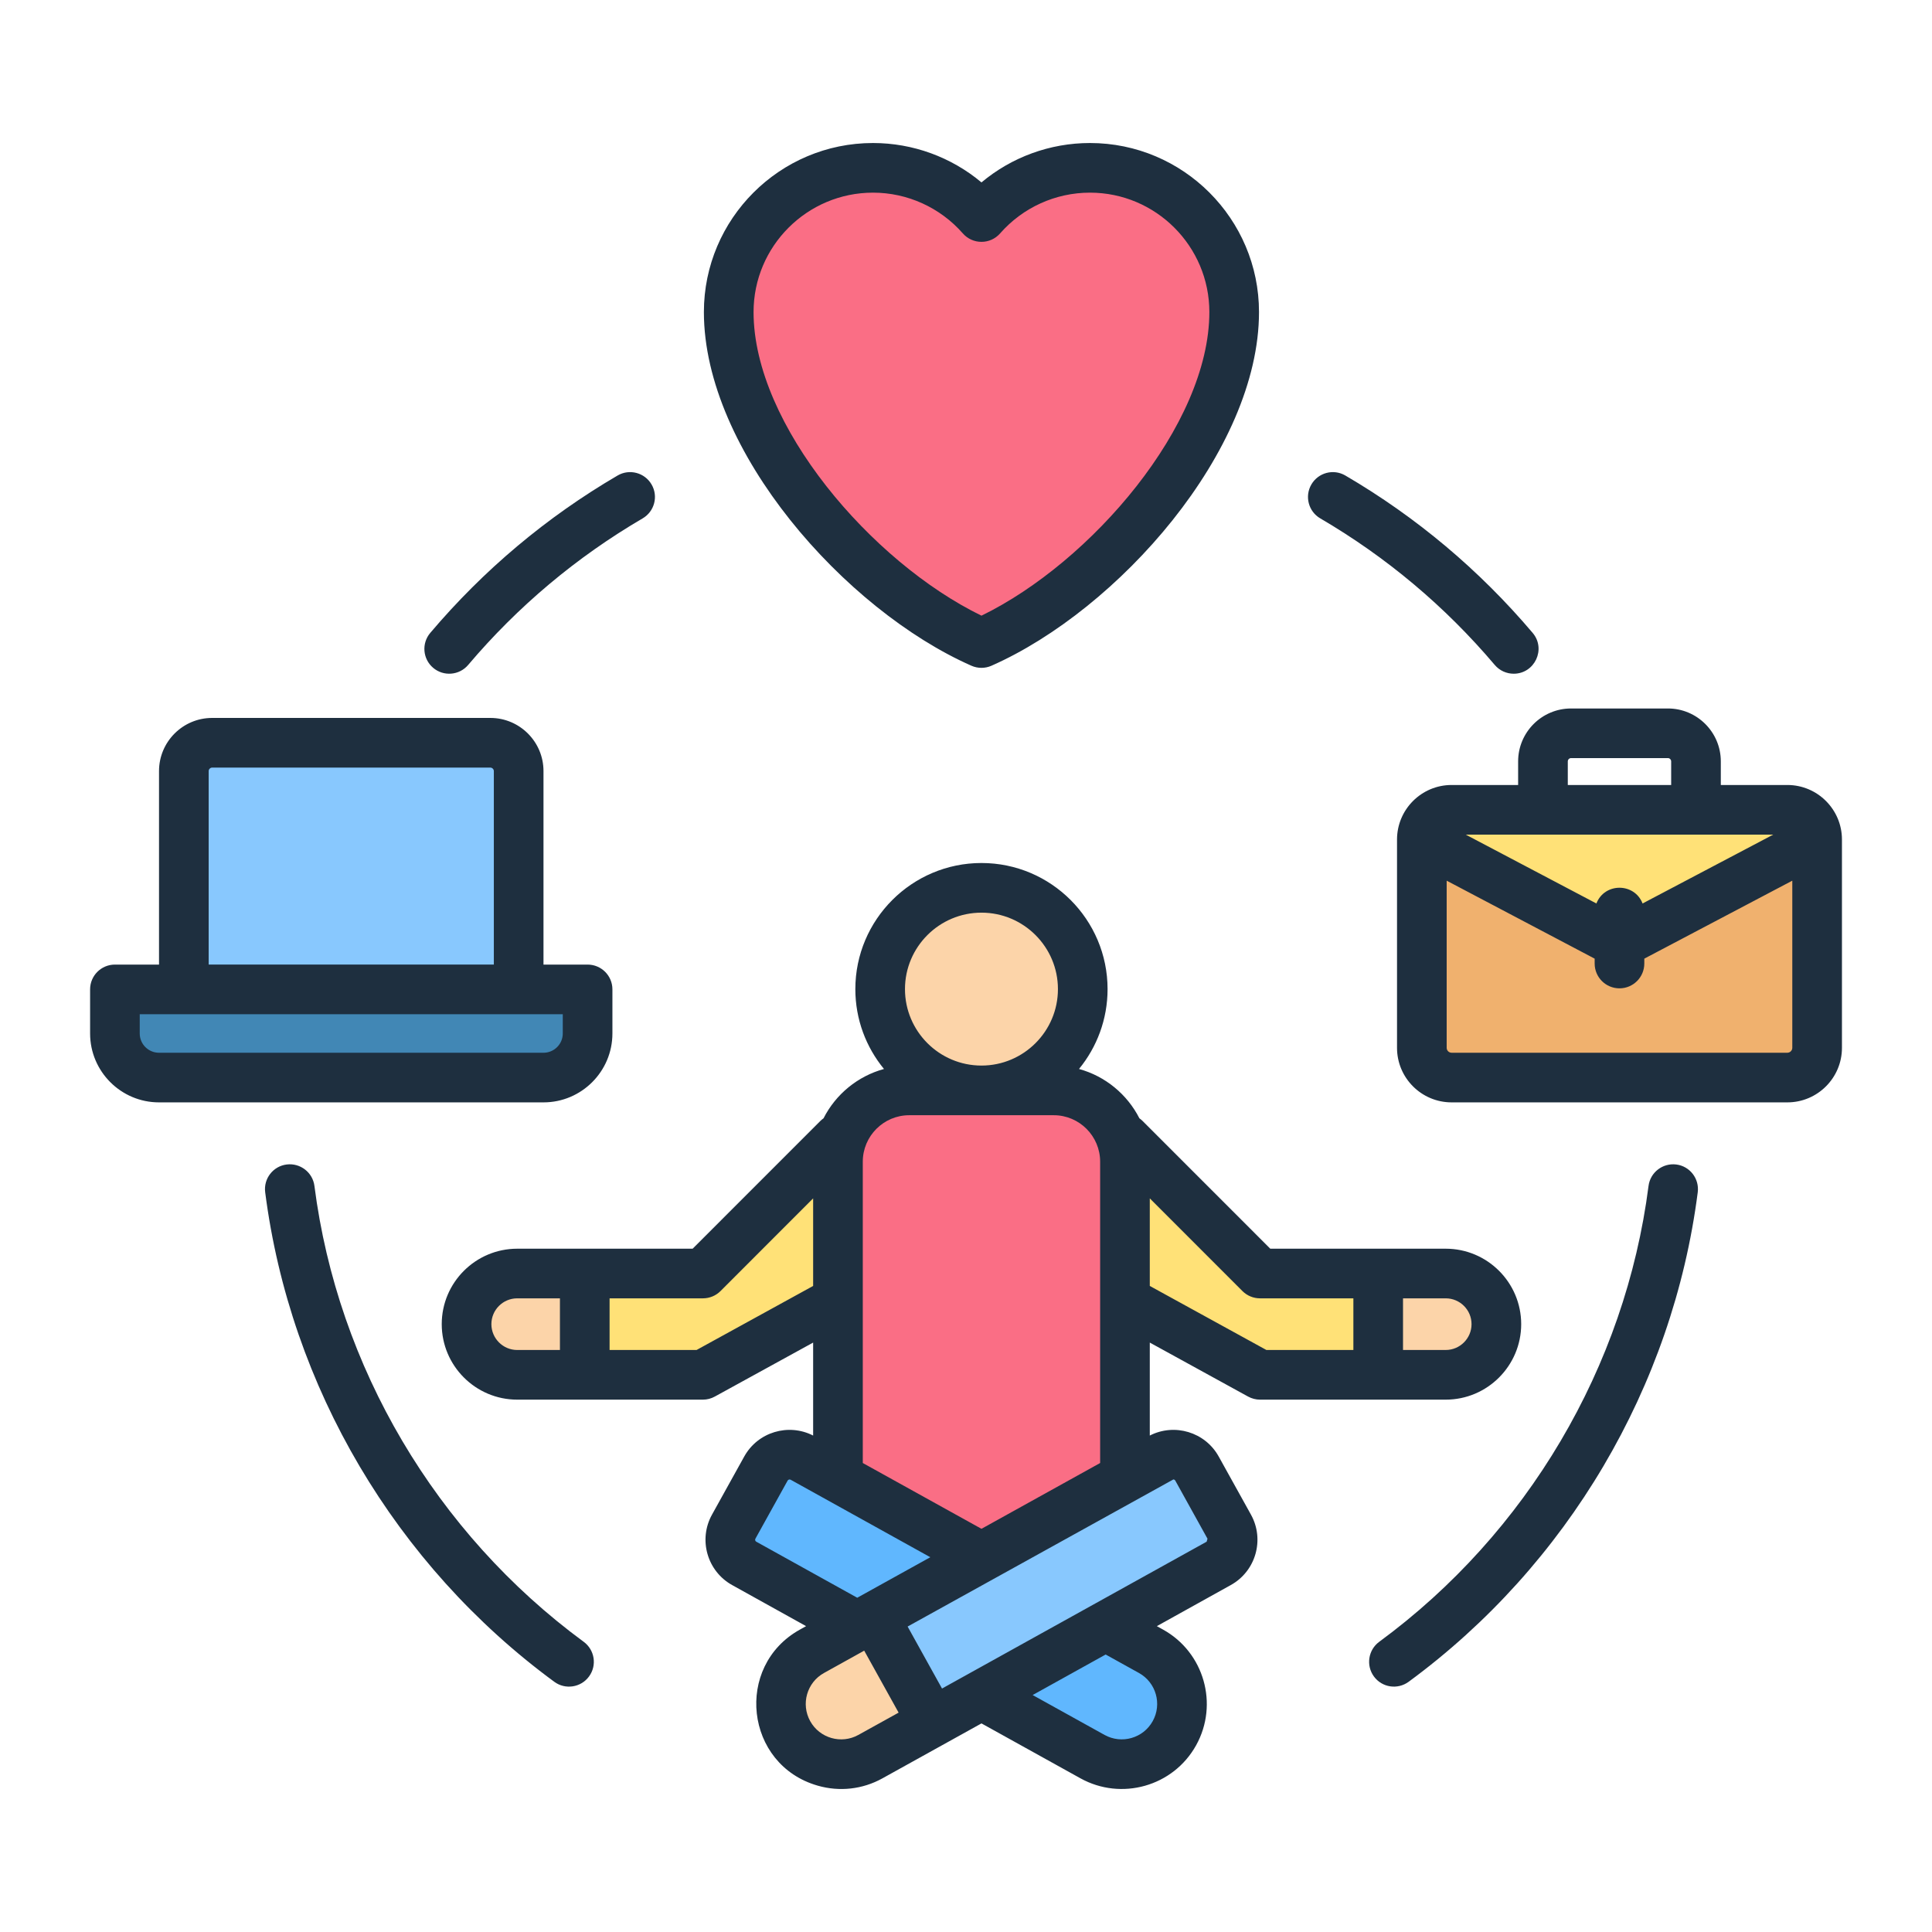 <svg width="123" height="123" viewBox="0 0 123 123" fill="none" xmlns="http://www.w3.org/2000/svg">
<path fill-rule="evenodd" clip-rule="evenodd" d="M13.506 47.285H31.216C32.208 47.285 33.019 48.096 33.019 49.088V64.84H11.703V49.088C11.703 48.096 12.514 47.285 13.506 47.285Z" fill="#88C8FE"/>
<path fill-rule="evenodd" clip-rule="evenodd" d="M7.314 62.988H37.408V65.795C37.408 67.339 36.145 68.602 34.601 68.602H10.121C8.577 68.602 7.314 67.339 7.314 65.795V62.988Z" fill="#4187B5"/>
<path fill-rule="evenodd" clip-rule="evenodd" d="M92.412 51.555H113.791C114.832 51.555 115.684 52.407 115.684 53.448V66.708C115.684 67.749 114.832 68.601 113.791 68.601H92.412C91.371 68.601 90.519 67.749 90.519 66.708V53.448C90.519 52.407 91.371 51.555 92.412 51.555Z" fill="#F0B16E"/>
<path fill-rule="evenodd" clip-rule="evenodd" d="M92.412 51.555H113.791C114.832 51.555 115.684 52.407 115.684 53.448L103.102 60.078L90.519 53.448C90.519 52.407 91.371 51.555 92.412 51.555Z" fill="#FFE177"/>
<path fill-rule="evenodd" clip-rule="evenodd" d="M32.927 81.077H44.75L53.348 72.478H56.492V81.077L44.75 87.525H32.927C31.154 87.525 29.703 86.074 29.703 84.301C29.703 82.528 31.154 81.077 32.927 81.077Z" fill="#FFE177"/>
<path fill-rule="evenodd" clip-rule="evenodd" d="M32.927 81.078H37.227V87.527H32.927C31.154 87.527 29.703 86.076 29.703 84.302C29.703 82.529 31.154 81.078 32.927 81.078Z" fill="#FCD4A9"/>
<path fill-rule="evenodd" clip-rule="evenodd" d="M92.039 81.077H80.216L71.618 72.478H68.475V81.077L80.216 87.525H92.039C93.812 87.525 95.263 86.074 95.263 84.301C95.263 82.528 93.812 81.077 92.039 81.077Z" fill="#FFE177"/>
<path fill-rule="evenodd" clip-rule="evenodd" d="M92.039 81.078H87.74V87.527H92.039C93.813 87.527 95.264 86.076 95.264 84.302C95.264 82.529 93.813 81.078 92.039 81.078Z" fill="#FCD4A9"/>
<path fill-rule="evenodd" clip-rule="evenodd" d="M57.885 69.42H67.082C69.577 69.42 71.619 71.462 71.619 73.957V96.051C71.619 98.547 69.577 100.588 67.082 100.588H57.885C55.389 100.588 53.348 98.547 53.348 96.051V73.957C53.348 71.462 55.389 69.42 57.885 69.42Z" fill="#FA6E85"/>
<path d="M68.958 63.404C69.211 59.849 66.535 56.763 62.98 56.51C59.426 56.257 56.34 58.934 56.087 62.488C55.834 66.042 58.51 69.129 62.065 69.382C65.619 69.635 68.705 66.958 68.958 63.404Z" fill="#FCD4A9"/>
<path fill-rule="evenodd" clip-rule="evenodd" d="M73.276 105.127L51.101 92.825C50.272 92.365 49.221 92.666 48.762 93.494L46.709 97.195C46.25 98.023 46.551 99.074 47.379 99.533L69.554 111.836C71.399 112.859 73.746 112.187 74.769 110.342C75.793 108.497 75.121 106.151 73.276 105.127Z" fill="#60B7FE"/>
<path fill-rule="evenodd" clip-rule="evenodd" d="M51.691 105.127L73.866 92.825C74.695 92.365 75.745 92.666 76.205 93.494L78.258 97.195C78.717 98.023 78.416 99.074 77.588 99.533L55.413 111.836C53.568 112.859 51.221 112.187 50.198 110.342C49.174 108.497 49.846 106.151 51.691 105.127Z" fill="#88C8FE"/>
<path fill-rule="evenodd" clip-rule="evenodd" d="M51.691 105.127L55.634 102.939L59.356 109.648L55.413 111.836C53.568 112.859 51.221 112.187 50.198 110.342C49.174 108.497 49.846 106.15 51.691 105.127Z" fill="#FCD4A9"/>
<path fill-rule="evenodd" clip-rule="evenodd" d="M69.389 10.684C74.461 10.684 78.572 14.795 78.572 19.867C78.572 28.203 69.822 37.698 62.483 40.937C55.143 37.698 46.393 28.203 46.393 19.867C46.393 14.795 50.504 10.684 55.576 10.684C58.33 10.684 60.8 11.896 62.483 13.815C64.166 11.896 66.635 10.684 69.389 10.684Z" fill="#FA6E85"/>
<path fill-rule="evenodd" clip-rule="evenodd" d="M108.086 75.906C106.499 88.283 99.79 99.643 89.679 107.071C88.978 107.584 87.992 107.442 87.471 106.734C86.955 106.031 87.105 105.042 87.807 104.525C97.225 97.605 103.471 87.028 104.953 75.503C105.064 74.638 105.856 74.029 106.721 74.137C107.586 74.247 108.197 75.039 108.086 75.906ZM37.499 106.733C36.982 107.44 35.987 107.586 35.289 107.071C25.179 99.643 18.471 88.282 16.883 75.905C16.771 75.039 17.383 74.247 18.248 74.137C19.113 74.028 19.908 74.637 20.018 75.502C21.496 87.027 27.746 97.604 37.16 104.524C37.865 105.042 38.017 106.031 37.499 106.733ZM83.489 30.842C83.93 30.088 84.895 29.832 85.65 30.273C90.169 32.915 94.181 36.286 97.575 40.291C98.45 41.323 97.703 42.892 96.371 42.892C95.922 42.892 95.477 42.703 95.163 42.334C92.002 38.602 88.264 35.464 84.055 33.003C83.301 32.563 83.049 31.594 83.489 30.842ZM27.394 40.291C30.787 36.286 34.798 32.915 39.319 30.273C40.073 29.832 41.042 30.088 41.481 30.842C41.922 31.594 41.667 32.563 40.912 33.004C36.705 35.464 32.966 38.602 29.805 42.334C29.239 43.002 28.238 43.079 27.577 42.517C26.91 41.952 26.829 40.957 27.394 40.291ZM55.58 12.265C57.767 12.265 59.85 13.209 61.296 14.857C61.926 15.577 63.042 15.578 63.673 14.857C65.119 13.209 67.202 12.265 69.392 12.265C73.584 12.265 76.993 15.675 76.993 19.867C76.993 27.054 69.464 35.8 62.485 39.196C55.504 35.8 47.975 27.054 47.975 19.867C47.975 15.675 51.386 12.265 55.58 12.265ZM61.846 42.384C62.251 42.563 62.717 42.563 63.121 42.384C71.178 38.828 80.154 28.707 80.154 19.867C80.154 13.932 75.326 9.105 69.392 9.105C66.849 9.105 64.408 10.003 62.485 11.613C60.562 10.003 58.119 9.105 55.579 9.105C49.643 9.105 44.813 13.932 44.813 19.867C44.814 28.707 53.791 38.828 61.846 42.384ZM74.7 94.189C74.749 94.189 74.8 94.216 74.824 94.262L76.875 97.962L76.821 98.151L59.973 107.5L57.783 103.553L74.7 94.189ZM72.512 106.51L70.391 105.334L65.743 107.914L70.321 110.453C71.409 111.057 72.785 110.663 73.387 109.575C73.993 108.487 73.597 107.112 72.512 106.51ZM54.646 110.454C53.561 111.057 52.184 110.664 51.581 109.576C50.977 108.487 51.371 107.112 52.459 106.51L55.019 105.088L57.21 109.034L54.646 110.454ZM48.147 98.151L54.576 101.719L59.228 99.14L50.337 94.207C50.271 94.17 50.181 94.196 50.144 94.262L48.092 97.962C48.056 98.028 48.081 98.115 48.147 98.151ZM44.345 85.947H38.809V82.658H44.751C45.171 82.658 45.573 82.492 45.869 82.197L51.768 76.294V81.869L44.345 85.947ZM31.284 84.302C31.284 85.207 32.022 85.947 32.93 85.947H35.648V82.658H32.93C32.022 82.658 31.284 83.394 31.284 84.302ZM57.886 71C56.256 71 54.929 72.328 54.929 73.958V93.142L62.485 97.331L70.04 93.142V73.958C70.04 72.328 68.715 71 67.085 71H57.886ZM62.485 58.104C65.17 58.104 67.353 60.287 67.353 62.972C67.353 65.656 65.17 67.839 62.485 67.839C59.8 67.839 57.615 65.656 57.615 62.972C57.615 60.287 59.8 58.104 62.485 58.104ZM80.217 82.658H86.162V85.946H80.624L73.201 81.869V76.294L79.1 82.196C79.398 82.492 79.799 82.658 80.217 82.658ZM93.685 84.302C93.685 83.394 92.947 82.658 92.04 82.658H89.323V85.946H92.04C92.947 85.947 93.685 85.207 93.685 84.302ZM79.456 88.91C79.691 89.039 79.954 89.108 80.217 89.108H92.041C94.69 89.108 96.846 86.95 96.846 84.302C96.846 81.652 94.69 79.498 92.041 79.498H80.872L72.738 71.362C72.676 71.3 72.609 71.246 72.539 71.196C71.764 69.673 70.372 68.515 68.695 68.056C69.83 66.669 70.513 64.899 70.513 62.972C70.513 58.544 66.913 54.943 62.485 54.943C58.059 54.943 54.455 58.544 54.455 62.972C54.455 64.899 55.139 66.669 56.278 68.056C54.598 68.515 53.203 69.673 52.43 71.196C52.36 71.246 52.294 71.3 52.231 71.362L44.096 79.498H32.93C30.279 79.498 28.123 81.652 28.123 84.302C28.123 86.95 30.279 89.108 32.93 89.108H44.751C45.018 89.108 45.28 89.039 45.512 88.91L51.768 85.475V91.394C50.194 90.589 48.247 91.168 47.382 92.728L45.329 96.429C44.446 98.021 45.023 100.032 46.614 100.914L51.319 103.528L50.926 103.747C46.738 106.069 47.416 112.355 52.064 113.684C53.445 114.08 54.914 113.921 56.18 113.217L62.485 109.72L68.789 113.217C71.377 114.652 74.691 113.745 76.153 111.108C77.6 108.496 76.655 105.193 74.045 103.747L73.65 103.528L78.355 100.914C79.948 100.031 80.525 98.022 79.642 96.429L77.588 92.728C76.723 91.168 74.774 90.589 73.201 91.394V85.475L79.456 88.91ZM113.793 67.022H92.414C92.245 67.022 92.102 66.88 92.102 66.711V56.068L101.523 61.032V61.342C101.523 62.216 102.23 62.922 103.104 62.922C103.976 62.922 104.684 62.216 104.684 61.342V61.032L114.106 56.068V66.711C114.106 66.88 113.961 67.022 113.793 67.022ZM99.813 48.473C99.813 48.36 99.907 48.264 100.02 48.264H106.188C106.299 48.264 106.394 48.36 106.394 48.473V49.976H99.813V48.473H99.813ZM104.574 57.519C104.053 56.187 102.157 56.182 101.634 57.519L93.317 53.137H112.889L104.574 57.519ZM113.793 49.976C115.708 49.976 117.267 51.534 117.267 53.449V66.711C117.267 68.625 115.708 70.182 113.793 70.182H92.414C90.499 70.182 88.941 68.625 88.941 66.711V53.449C88.941 51.534 90.499 49.976 92.414 49.976H96.651V48.473C96.651 46.615 98.161 45.105 100.02 45.105H106.188C108.044 45.105 109.555 46.615 109.555 48.473V49.976H113.793ZM8.896 65.796V64.571H35.829V65.796C35.829 66.474 35.278 67.023 34.602 67.023H10.121C9.445 67.022 8.896 66.473 8.896 65.796ZM13.285 49.089C13.285 48.972 13.39 48.868 13.507 48.868H31.218C31.336 48.868 31.44 48.972 31.44 49.089V61.409H13.285V49.089ZM38.989 65.796C38.989 68.214 37.02 70.182 34.603 70.182H10.121C7.704 70.182 5.736 68.214 5.736 65.796V62.989C5.736 62.116 6.443 61.41 7.316 61.41H10.124V49.09C10.124 47.224 11.641 45.707 13.507 45.707H31.218C33.083 45.707 34.601 47.224 34.601 49.09V61.41H37.409C38.283 61.41 38.989 62.116 38.989 62.989V65.796Z" fill="#1E2F3F"/>
</svg>
